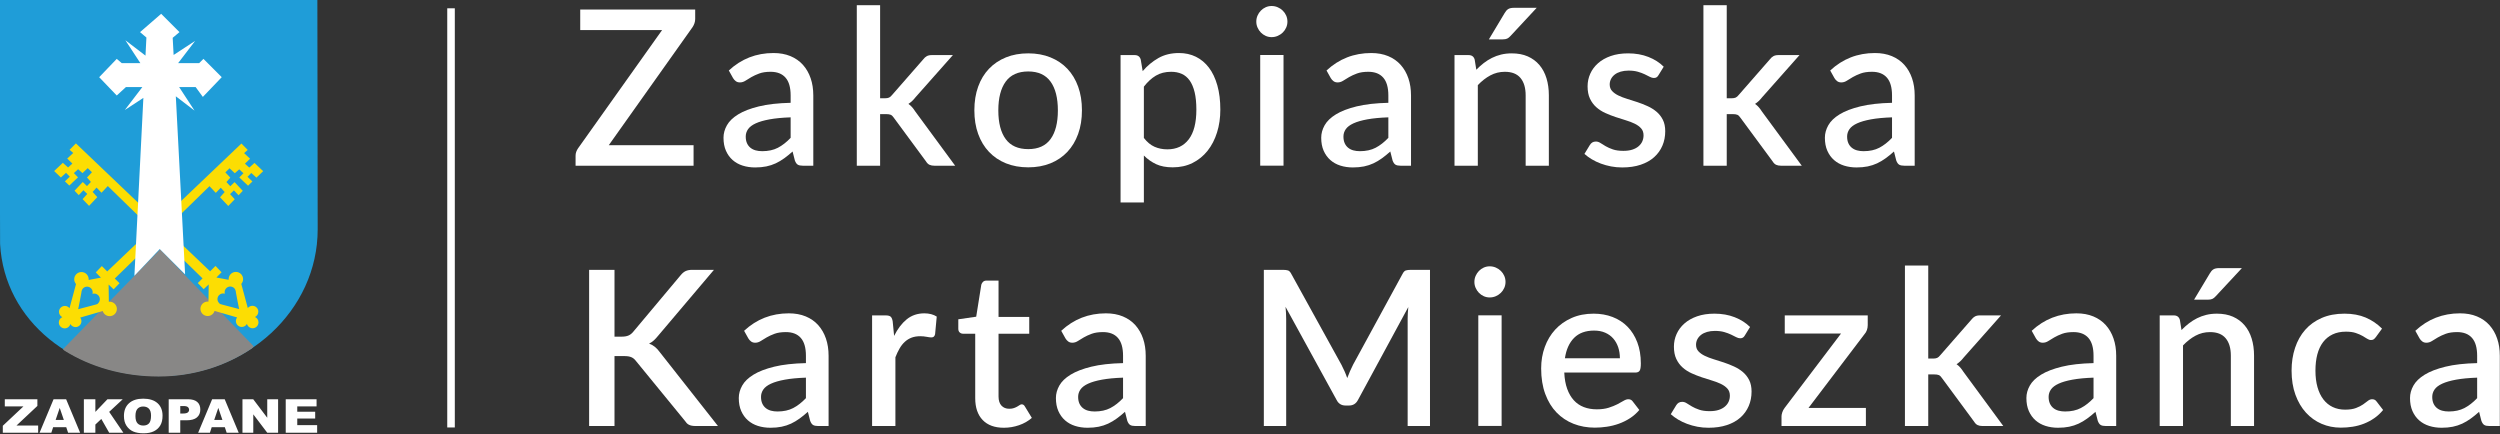 <?xml version="1.0" encoding="UTF-8" standalone="no"?>
<!DOCTYPE svg PUBLIC "-//W3C//DTD SVG 1.1//EN" "http://www.w3.org/Graphics/SVG/1.1/DTD/svg11.dtd">
<svg width="100%" height="100%" viewBox="0 0 1987 345" version="1.1" xmlns="http://www.w3.org/2000/svg" xmlns:xlink="http://www.w3.org/1999/xlink" xml:space="preserve" xmlns:serif="http://www.serif.com/" style="fill-rule:evenodd;clip-rule:evenodd;stroke-linejoin:round;stroke-miterlimit:2;">
    <rect x="0" y="0" width="1987" height="345" fill="#333333" stroke="none"/>
    <g transform="matrix(1,0,0,1,2543.18,344.439)">
        <g transform="matrix(1,0,0,1,5.225,-1362.53)">
            <g transform="matrix(0.987,0,0,0.987,174.349,380.128)">
                <g transform="matrix(-9.682,0,0,9.682,-1877.03,-323.421)">
                    <rect x="53.227" y="100.854" width="0.629" height="34.863" style="fill:white;"/>
                </g>
                <g transform="matrix(9.682,0,0,9.682,-2198.8,772.217)">
                    <path d="M0,-11.42C0,-11.3 -0.02,-11.182 -0.059,-11.068C-0.098,-10.954 -0.15,-10.846 -0.217,-10.744L-7.189,-0.92L-0.135,-0.92L-0.135,0.785L-9.949,0.785L-9.949,-0.045C-9.949,-0.16 -9.931,-0.266 -9.895,-0.366C-9.859,-0.465 -9.811,-0.559 -9.751,-0.65L-2.751,-10.5L-9.562,-10.5L-9.562,-12.205L0,-12.205L0,-11.42Z" style="fill:white;fill-rule:nonzero;"/>
                </g>
                <g transform="matrix(9.682,0,0,9.682,-2121.94,729.416)">
                    <path d="M0,1.182C-0.692,1.206 -1.275,1.262 -1.75,1.349C-2.225,1.436 -2.61,1.547 -2.905,1.683C-3.199,1.818 -3.411,1.979 -3.541,2.165C-3.67,2.352 -3.735,2.556 -3.735,2.779C-3.735,2.995 -3.7,3.18 -3.631,3.333C-3.562,3.487 -3.465,3.613 -3.342,3.712C-3.219,3.811 -3.075,3.884 -2.909,3.929C-2.744,3.974 -2.562,3.996 -2.363,3.996C-1.858,3.996 -1.424,3.902 -1.06,3.712C-0.696,3.523 -0.343,3.248 0,2.887L0,1.182ZM-5.142,-2.715C-4.101,-3.683 -2.863,-4.167 -1.425,-4.167C-0.896,-4.167 -0.426,-4.081 -0.014,-3.91C0.398,-3.739 0.744,-3.496 1.024,-3.184C1.303,-2.871 1.517,-2.5 1.664,-2.07C1.812,-1.64 1.885,-1.163 1.885,-0.64L1.885,5.205L1.019,5.205C0.833,5.205 0.691,5.177 0.595,5.119C0.499,5.062 0.418,4.947 0.352,4.772L0.162,4.023C-0.072,4.234 -0.304,4.422 -0.532,4.587C-0.761,4.753 -0.997,4.892 -1.24,5.007C-1.484,5.121 -1.745,5.206 -2.025,5.264C-2.305,5.321 -2.613,5.349 -2.95,5.349C-3.323,5.349 -3.67,5.298 -3.992,5.196C-4.313,5.094 -4.591,4.939 -4.826,4.731C-5.061,4.524 -5.245,4.267 -5.381,3.96C-5.516,3.653 -5.584,3.293 -5.584,2.878C-5.584,2.523 -5.489,2.177 -5.299,1.84C-5.11,1.504 -4.797,1.201 -4.361,0.934C-3.925,0.666 -3.351,0.445 -2.639,0.271C-1.926,0.096 -1.046,-0.003 0,-0.027L0,-0.64C0,-1.302 -0.141,-1.795 -0.424,-2.119C-0.707,-2.444 -1.122,-2.607 -1.669,-2.607C-2.042,-2.607 -2.354,-2.56 -2.607,-2.467C-2.86,-2.373 -3.079,-2.273 -3.265,-2.165C-3.452,-2.056 -3.617,-1.956 -3.762,-1.862C-3.906,-1.769 -4.059,-1.723 -4.221,-1.723C-4.354,-1.723 -4.467,-1.757 -4.56,-1.826C-4.653,-1.895 -4.73,-1.981 -4.79,-2.083L-5.142,-2.715Z" style="fill:white;fill-rule:nonzero;"/>
                </g>
                <g transform="matrix(9.682,0,0,9.682,-2049.89,779.812)">
                    <path d="M0,-13.35L0,-5.61L0.415,-5.61C0.547,-5.61 0.655,-5.629 0.74,-5.665C0.824,-5.701 0.911,-5.776 1.001,-5.89L3.581,-8.84C3.671,-8.96 3.771,-9.05 3.879,-9.11C3.987,-9.17 4.125,-9.201 4.294,-9.201L6.053,-9.201L2.95,-5.701C2.769,-5.466 2.571,-5.28 2.354,-5.141C2.475,-5.057 2.58,-4.962 2.67,-4.857C2.76,-4.752 2.847,-4.633 2.932,-4.501L6.242,0L4.51,0C4.354,0 4.22,-0.025 4.109,-0.076C3.997,-0.128 3.9,-0.222 3.816,-0.361L1.155,-3.969C1.064,-4.107 0.974,-4.196 0.884,-4.235C0.794,-4.274 0.659,-4.293 0.478,-4.293L0,-4.293L0,0L-1.939,0L-1.939,-13.35L0,-13.35Z" style="fill:white;fill-rule:nonzero;"/>
                </g>
                <g transform="matrix(9.682,0,0,9.682,-1930.59,703.998)">
                    <path d="M0,6.45C0.83,6.45 1.448,6.172 1.854,5.616C2.26,5.06 2.463,4.264 2.463,3.23C2.463,2.196 2.26,1.397 1.854,0.835C1.448,0.273 0.83,-0.009 0,-0.009C-0.842,-0.009 -1.467,0.273 -1.876,0.835C-2.285,1.397 -2.49,2.196 -2.49,3.23C-2.49,4.264 -2.285,5.06 -1.876,5.616C-1.467,6.172 -0.842,6.45 0,6.45M0,-1.515C0.68,-1.515 1.294,-1.404 1.845,-1.181C2.395,-0.959 2.864,-0.643 3.252,-0.234C3.64,0.175 3.939,0.671 4.149,1.254C4.36,1.838 4.465,2.493 4.465,3.221C4.465,3.948 4.36,4.604 4.149,5.187C3.939,5.771 3.64,6.268 3.252,6.68C2.864,7.092 2.395,7.409 1.845,7.632C1.294,7.854 0.68,7.965 0,7.965C-0.685,7.965 -1.303,7.854 -1.854,7.632C-2.404,7.409 -2.874,7.092 -3.265,6.68C-3.656,6.268 -3.957,5.771 -4.167,5.187C-4.378,4.604 -4.483,3.948 -4.483,3.221C-4.483,2.493 -4.378,1.838 -4.167,1.254C-3.957,0.671 -3.656,0.175 -3.265,-0.234C-2.874,-0.643 -2.404,-0.959 -1.854,-1.181C-1.303,-1.404 -0.685,-1.515 0,-1.515" style="fill:white;fill-rule:nonzero;"/>
                </g>
                <g transform="matrix(9.682,0,0,9.682,-1837.49,741.034)">
                    <path d="M0,1.696C0.271,2.045 0.567,2.29 0.889,2.431C1.21,2.572 1.566,2.643 1.957,2.643C2.715,2.643 3.306,2.367 3.73,1.813C4.154,1.26 4.366,0.436 4.366,-0.658C4.366,-1.224 4.318,-1.706 4.222,-2.106C4.125,-2.506 3.987,-2.832 3.807,-3.085C3.626,-3.337 3.407,-3.521 3.148,-3.635C2.889,-3.749 2.598,-3.807 2.273,-3.807C1.78,-3.807 1.355,-3.7 0.997,-3.486C0.639,-3.273 0.307,-2.968 0,-2.571L0,1.696ZM-0.099,-3.861C0.286,-4.312 0.723,-4.675 1.213,-4.952C1.703,-5.229 2.273,-5.367 2.923,-5.367C3.44,-5.367 3.909,-5.263 4.33,-5.056C4.751,-4.848 5.112,-4.546 5.412,-4.149C5.713,-3.752 5.946,-3.261 6.111,-2.674C6.277,-2.088 6.359,-1.416 6.359,-0.658C6.359,0.021 6.268,0.654 6.084,1.24C5.901,1.827 5.638,2.335 5.295,2.765C4.952,3.195 4.537,3.532 4.05,3.775C3.563,4.019 3.013,4.14 2.399,4.14C1.858,4.14 1.4,4.053 1.024,3.879C0.648,3.704 0.307,3.464 0,3.157L0,7.063L-1.939,7.063L-1.939,-5.196L-0.767,-5.196C-0.502,-5.196 -0.334,-5.072 -0.261,-4.826L-0.099,-3.861Z" style="fill:white;fill-rule:nonzero;"/>
                </g>
                <g transform="matrix(9.682,0,0,9.682,-2913.84,-536.095)">
                    <path d="M122.785,135.907L120.846,135.907L120.846,126.706L122.785,126.706L122.785,135.907ZM123.11,123.928C123.11,124.103 123.075,124.268 123.006,124.424C122.937,124.581 122.842,124.718 122.722,124.835C122.601,124.952 122.462,125.045 122.302,125.114C122.143,125.184 121.973,125.218 121.793,125.218C121.618,125.218 121.454,125.184 121.301,125.114C121.148,125.045 121.014,124.952 120.9,124.835C120.785,124.718 120.694,124.581 120.625,124.424C120.555,124.268 120.521,124.103 120.521,123.928C120.521,123.748 120.555,123.58 120.625,123.423C120.694,123.267 120.785,123.13 120.9,123.013C121.014,122.895 121.148,122.802 121.301,122.733C121.454,122.664 121.618,122.629 121.793,122.629C121.973,122.629 122.143,122.664 122.302,122.733C122.462,122.802 122.601,122.895 122.722,123.013C122.842,123.13 122.937,123.267 123.006,123.423C123.075,123.58 123.11,123.748 123.11,123.928" style="fill:white;fill-rule:nonzero;"/>
                </g>
                <g transform="matrix(9.682,0,0,9.682,-1640.62,729.416)">
                    <path d="M0,1.182C-0.692,1.206 -1.275,1.262 -1.75,1.349C-2.225,1.436 -2.61,1.547 -2.905,1.683C-3.199,1.818 -3.411,1.979 -3.541,2.165C-3.67,2.352 -3.735,2.556 -3.735,2.779C-3.735,2.995 -3.7,3.18 -3.631,3.333C-3.562,3.487 -3.465,3.613 -3.342,3.712C-3.219,3.811 -3.075,3.884 -2.909,3.929C-2.744,3.974 -2.562,3.996 -2.363,3.996C-1.858,3.996 -1.424,3.902 -1.06,3.712C-0.696,3.523 -0.343,3.248 0,2.887L0,1.182ZM-5.142,-2.715C-4.101,-3.683 -2.863,-4.167 -1.425,-4.167C-0.896,-4.167 -0.426,-4.081 -0.014,-3.91C0.398,-3.739 0.744,-3.496 1.024,-3.184C1.303,-2.871 1.517,-2.5 1.664,-2.07C1.812,-1.64 1.885,-1.163 1.885,-0.64L1.885,5.205L1.019,5.205C0.833,5.205 0.691,5.177 0.595,5.119C0.499,5.062 0.418,4.947 0.352,4.772L0.162,4.023C-0.072,4.234 -0.304,4.422 -0.532,4.587C-0.761,4.753 -0.997,4.892 -1.24,5.007C-1.484,5.121 -1.745,5.206 -2.025,5.264C-2.305,5.321 -2.613,5.349 -2.95,5.349C-3.323,5.349 -3.67,5.298 -3.992,5.196C-4.313,5.094 -4.591,4.939 -4.826,4.731C-5.061,4.524 -5.245,4.267 -5.381,3.96C-5.516,3.653 -5.584,3.293 -5.584,2.878C-5.584,2.523 -5.489,2.177 -5.299,1.84C-5.11,1.504 -4.797,1.201 -4.361,0.934C-3.925,0.666 -3.351,0.445 -2.639,0.271C-1.926,0.096 -1.046,-0.003 0,-0.027L0,-0.64C0,-1.302 -0.141,-1.795 -0.424,-2.119C-0.707,-2.444 -1.122,-2.607 -1.669,-2.607C-2.042,-2.607 -2.354,-2.56 -2.607,-2.467C-2.86,-2.373 -3.079,-2.273 -3.265,-2.165C-3.452,-2.056 -3.617,-1.956 -3.762,-1.862C-3.906,-1.769 -4.059,-1.723 -4.221,-1.723C-4.354,-1.723 -4.467,-1.757 -4.56,-1.826C-4.653,-1.895 -4.73,-1.981 -4.79,-2.083L-5.142,-2.715Z" style="fill:white;fill-rule:nonzero;"/>
                </g>
                <g transform="matrix(9.682,0,0,9.682,-1521.15,779.817)">
                    <path d="M0,-13.134L-2.174,-10.798C-2.27,-10.689 -2.365,-10.614 -2.458,-10.572C-2.551,-10.53 -2.673,-10.509 -2.823,-10.509L-3.978,-10.509L-2.67,-12.692C-2.586,-12.842 -2.488,-12.954 -2.377,-13.026C-2.266,-13.098 -2.102,-13.134 -1.885,-13.134L0,-13.134ZM-5.024,-7.983C-4.826,-8.188 -4.62,-8.373 -4.406,-8.538C-4.193,-8.703 -3.966,-8.846 -3.725,-8.967C-3.485,-9.087 -3.229,-9.18 -2.959,-9.246C-2.688,-9.312 -2.393,-9.345 -2.075,-9.345C-1.57,-9.345 -1.126,-9.261 -0.744,-9.093C-0.362,-8.924 -0.041,-8.687 0.221,-8.38C0.483,-8.074 0.68,-7.705 0.812,-7.275C0.944,-6.845 1.01,-6.372 1.01,-5.855L1.01,0L-0.92,0L-0.92,-5.855C-0.92,-6.474 -1.063,-6.955 -1.349,-7.298C-1.634,-7.641 -2.069,-7.812 -2.652,-7.812C-3.085,-7.812 -3.486,-7.713 -3.856,-7.514C-4.226,-7.316 -4.573,-7.045 -4.898,-6.703L-4.898,0L-6.837,0L-6.837,-9.201L-5.665,-9.201C-5.4,-9.201 -5.232,-9.078 -5.16,-8.831L-5.024,-7.983Z" style="fill:white;fill-rule:nonzero;"/>
                </g>
                <g transform="matrix(9.682,0,0,9.682,-1423.07,763.653)">
                    <path d="M0,-5.863C-0.048,-5.779 -0.102,-5.719 -0.162,-5.683C-0.223,-5.646 -0.298,-5.628 -0.388,-5.628C-0.49,-5.628 -0.601,-5.66 -0.722,-5.723C-0.842,-5.786 -0.983,-5.857 -1.145,-5.935C-1.308,-6.013 -1.499,-6.084 -1.718,-6.147C-1.938,-6.21 -2.195,-6.242 -2.49,-6.242C-2.73,-6.242 -2.948,-6.213 -3.144,-6.156C-3.339,-6.099 -3.504,-6.018 -3.64,-5.913C-3.775,-5.807 -3.879,-5.684 -3.951,-5.543C-4.023,-5.401 -4.059,-5.25 -4.059,-5.087C-4.059,-4.871 -3.993,-4.69 -3.861,-4.546C-3.729,-4.402 -3.554,-4.277 -3.338,-4.172C-3.121,-4.066 -2.874,-3.972 -2.598,-3.887C-2.321,-3.803 -2.039,-3.713 -1.75,-3.617C-1.461,-3.521 -1.179,-3.409 -0.902,-3.283C-0.625,-3.157 -0.379,-3.002 -0.162,-2.819C0.054,-2.635 0.229,-2.413 0.361,-2.151C0.493,-1.889 0.559,-1.572 0.559,-1.199C0.559,-0.766 0.481,-0.366 0.325,0C0.168,0.367 -0.06,0.686 -0.361,0.957C-0.662,1.227 -1.036,1.438 -1.484,1.588C-1.932,1.738 -2.444,1.813 -3.022,1.813C-3.341,1.813 -3.649,1.785 -3.946,1.728C-4.244,1.671 -4.527,1.592 -4.794,1.493C-5.062,1.394 -5.311,1.275 -5.543,1.137C-5.775,0.999 -5.981,0.848 -6.161,0.686L-5.71,-0.054C-5.656,-0.144 -5.588,-0.215 -5.507,-0.266C-5.426,-0.317 -5.325,-0.342 -5.205,-0.342C-5.078,-0.342 -4.954,-0.302 -4.83,-0.221C-4.707,-0.14 -4.563,-0.051 -4.397,0.045C-4.232,0.142 -4.032,0.23 -3.798,0.311C-3.563,0.393 -3.271,0.433 -2.923,0.433C-2.634,0.433 -2.384,0.399 -2.174,0.33C-1.963,0.26 -1.789,0.166 -1.651,0.045C-1.512,-0.075 -1.41,-0.212 -1.344,-0.365C-1.278,-0.518 -1.245,-0.682 -1.245,-0.857C-1.245,-1.091 -1.311,-1.284 -1.443,-1.434C-1.576,-1.584 -1.751,-1.714 -1.971,-1.822C-2.19,-1.93 -2.44,-2.026 -2.72,-2.11C-2.999,-2.195 -3.283,-2.285 -3.572,-2.381C-3.861,-2.477 -4.145,-2.589 -4.424,-2.715C-4.704,-2.841 -4.954,-3.002 -5.173,-3.197C-5.393,-3.393 -5.569,-3.63 -5.701,-3.91C-5.833,-4.19 -5.899,-4.531 -5.899,-4.934C-5.899,-5.301 -5.826,-5.649 -5.678,-5.98C-5.531,-6.311 -5.314,-6.603 -5.029,-6.855C-4.743,-7.108 -4.391,-7.308 -3.973,-7.455C-3.556,-7.602 -3.073,-7.676 -2.526,-7.676C-1.906,-7.676 -1.344,-7.577 -0.839,-7.378C-0.334,-7.18 0.09,-6.909 0.433,-6.566L0,-5.863Z" style="fill:white;fill-rule:nonzero;"/>
                </g>
                <g transform="matrix(9.682,0,0,9.682,-1368.13,779.812)">
                    <path d="M0,-13.35L0,-5.61L0.415,-5.61C0.547,-5.61 0.655,-5.629 0.74,-5.665C0.824,-5.701 0.911,-5.776 1.001,-5.89L3.581,-8.84C3.671,-8.96 3.771,-9.05 3.879,-9.11C3.987,-9.17 4.125,-9.201 4.294,-9.201L6.053,-9.201L2.95,-5.701C2.769,-5.466 2.571,-5.28 2.354,-5.141C2.475,-5.057 2.58,-4.962 2.67,-4.857C2.76,-4.752 2.847,-4.633 2.932,-4.501L6.242,0L4.51,0C4.354,0 4.22,-0.025 4.109,-0.076C3.997,-0.128 3.9,-0.222 3.816,-0.361L1.155,-3.969C1.064,-4.107 0.974,-4.196 0.884,-4.235C0.794,-4.274 0.659,-4.293 0.478,-4.293L0,-4.293L0,0L-1.939,0L-1.939,-13.35L0,-13.35Z" style="fill:white;fill-rule:nonzero;"/>
                </g>
                <g transform="matrix(9.682,0,0,9.682,-1235.03,729.416)">
                    <path d="M0,1.182C-0.692,1.206 -1.275,1.262 -1.75,1.349C-2.225,1.436 -2.61,1.547 -2.905,1.683C-3.199,1.818 -3.411,1.979 -3.541,2.165C-3.67,2.352 -3.735,2.556 -3.735,2.779C-3.735,2.995 -3.7,3.18 -3.631,3.333C-3.562,3.487 -3.465,3.613 -3.342,3.712C-3.219,3.811 -3.075,3.884 -2.909,3.929C-2.744,3.974 -2.562,3.996 -2.363,3.996C-1.858,3.996 -1.424,3.902 -1.06,3.712C-0.696,3.523 -0.343,3.248 0,2.887L0,1.182ZM-5.142,-2.715C-4.101,-3.683 -2.863,-4.167 -1.425,-4.167C-0.896,-4.167 -0.426,-4.081 -0.014,-3.91C0.398,-3.739 0.744,-3.496 1.024,-3.184C1.303,-2.871 1.517,-2.5 1.664,-2.07C1.812,-1.64 1.885,-1.163 1.885,-0.64L1.885,5.205L1.019,5.205C0.833,5.205 0.691,5.177 0.595,5.119C0.499,5.062 0.418,4.947 0.352,4.772L0.162,4.023C-0.072,4.234 -0.304,4.422 -0.532,4.587C-0.761,4.753 -0.997,4.892 -1.24,5.007C-1.484,5.121 -1.745,5.206 -2.025,5.264C-2.305,5.321 -2.613,5.349 -2.95,5.349C-3.323,5.349 -3.67,5.298 -3.992,5.196C-4.313,5.094 -4.591,4.939 -4.826,4.731C-5.061,4.524 -5.245,4.267 -5.381,3.96C-5.516,3.653 -5.584,3.293 -5.584,2.878C-5.584,2.523 -5.489,2.177 -5.299,1.84C-5.11,1.504 -4.797,1.201 -4.361,0.934C-3.925,0.666 -3.351,0.445 -2.639,0.271C-1.926,0.096 -1.046,-0.003 0,-0.027L0,-0.64C0,-1.302 -0.141,-1.795 -0.424,-2.119C-0.707,-2.444 -1.122,-2.607 -1.669,-2.607C-2.042,-2.607 -2.354,-2.56 -2.607,-2.467C-2.86,-2.373 -3.079,-2.273 -3.265,-2.165C-3.452,-2.056 -3.617,-1.956 -3.762,-1.862C-3.906,-1.769 -4.059,-1.723 -4.221,-1.723C-4.354,-1.723 -4.467,-1.757 -4.56,-1.826C-4.653,-1.895 -4.73,-1.981 -4.79,-2.083L-5.142,-2.715Z" style="fill:white;fill-rule:nonzero;"/>
                </g>
                <g transform="matrix(9.682,0,0,9.682,-2263.78,935.624)">
                    <path d="M0,-1.876L0.604,-1.876C0.833,-1.876 1.019,-1.908 1.164,-1.971C1.308,-2.034 1.437,-2.135 1.551,-2.273L5.484,-6.964C5.623,-7.138 5.765,-7.26 5.913,-7.329C6.06,-7.398 6.245,-7.433 6.468,-7.433L8.272,-7.433L3.626,-1.948C3.5,-1.792 3.378,-1.661 3.261,-1.556C3.144,-1.451 3.016,-1.365 2.877,-1.299C3.058,-1.232 3.22,-1.141 3.365,-1.024C3.509,-0.906 3.65,-0.752 3.789,-0.559L8.605,5.557L6.765,5.557C6.633,5.557 6.52,5.548 6.427,5.53C6.334,5.512 6.253,5.485 6.183,5.448C6.114,5.412 6.054,5.367 6.003,5.313C5.952,5.259 5.905,5.199 5.863,5.133L1.804,0.172C1.744,0.093 1.684,0.027 1.624,-0.027C1.564,-0.081 1.493,-0.126 1.412,-0.162C1.33,-0.198 1.239,-0.224 1.137,-0.239C1.034,-0.254 0.914,-0.261 0.776,-0.261L0,-0.261L0,5.557L-2.111,5.557L-2.111,-7.433L0,-7.433L0,-1.876Z" style="fill:white;fill-rule:nonzero;"/>
                </g>
                <g transform="matrix(9.682,0,0,9.682,-2109.63,939.029)">
                    <path d="M0,1.182C-0.692,1.206 -1.275,1.262 -1.75,1.349C-2.225,1.436 -2.61,1.547 -2.905,1.683C-3.199,1.818 -3.411,1.979 -3.541,2.165C-3.67,2.352 -3.735,2.556 -3.735,2.779C-3.735,2.995 -3.7,3.18 -3.631,3.333C-3.562,3.487 -3.465,3.613 -3.342,3.712C-3.219,3.811 -3.075,3.884 -2.909,3.929C-2.744,3.974 -2.562,3.996 -2.363,3.996C-1.858,3.996 -1.424,3.902 -1.06,3.712C-0.696,3.523 -0.343,3.248 0,2.887L0,1.182ZM-5.142,-2.715C-4.101,-3.683 -2.863,-4.167 -1.425,-4.167C-0.896,-4.167 -0.426,-4.081 -0.014,-3.91C0.398,-3.739 0.744,-3.496 1.024,-3.184C1.303,-2.871 1.517,-2.5 1.664,-2.07C1.812,-1.64 1.885,-1.163 1.885,-0.64L1.885,5.205L1.019,5.205C0.833,5.205 0.691,5.177 0.595,5.119C0.499,5.062 0.418,4.947 0.352,4.772L0.162,4.023C-0.072,4.234 -0.304,4.422 -0.532,4.587C-0.761,4.753 -0.997,4.892 -1.24,5.007C-1.484,5.121 -1.745,5.206 -2.025,5.264C-2.305,5.321 -2.613,5.349 -2.95,5.349C-3.323,5.349 -3.67,5.298 -3.992,5.196C-4.313,5.094 -4.591,4.939 -4.826,4.731C-5.061,4.524 -5.245,4.267 -5.381,3.96C-5.516,3.653 -5.584,3.293 -5.584,2.878C-5.584,2.523 -5.489,2.177 -5.299,1.84C-5.11,1.504 -4.797,1.201 -4.361,0.934C-3.925,0.666 -3.351,0.445 -2.639,0.271C-1.926,0.096 -1.046,-0.003 0,-0.027L0,-0.64C0,-1.302 -0.141,-1.795 -0.424,-2.119C-0.707,-2.444 -1.122,-2.607 -1.669,-2.607C-2.042,-2.607 -2.354,-2.56 -2.607,-2.467C-2.86,-2.373 -3.079,-2.273 -3.265,-2.165C-3.452,-2.056 -3.617,-1.956 -3.762,-1.862C-3.906,-1.769 -4.059,-1.723 -4.221,-1.723C-4.354,-1.723 -4.467,-1.757 -4.56,-1.826C-4.653,-1.895 -4.73,-1.981 -4.79,-2.083L-5.142,-2.715Z" style="fill:white;fill-rule:nonzero;"/>
                </g>
                <g transform="matrix(9.682,0,0,9.682,-2038.62,971.263)">
                    <path d="M0,-5.62C0.289,-6.203 0.637,-6.662 1.046,-6.996C1.455,-7.329 1.945,-7.496 2.517,-7.496C2.715,-7.496 2.901,-7.474 3.076,-7.429C3.25,-7.384 3.407,-7.316 3.545,-7.226L3.41,-5.764C3.386,-5.662 3.348,-5.591 3.297,-5.552C3.246,-5.513 3.178,-5.494 3.094,-5.494C3.004,-5.494 2.874,-5.51 2.706,-5.543C2.538,-5.576 2.36,-5.593 2.174,-5.593C1.903,-5.593 1.664,-5.554 1.457,-5.476C1.249,-5.397 1.063,-5.283 0.898,-5.133C0.732,-4.983 0.586,-4.799 0.46,-4.583C0.334,-4.366 0.217,-4.12 0.108,-3.843L0.108,1.876L-1.831,1.876L-1.831,-7.325L-0.704,-7.325C-0.499,-7.325 -0.358,-7.287 -0.28,-7.212C-0.202,-7.137 -0.147,-7.006 -0.117,-6.82L0,-5.62Z" style="fill:white;fill-rule:nonzero;"/>
                </g>
                <g transform="matrix(9.682,0,0,9.682,-1950.24,872.302)">
                    <path d="M0,12.241C-0.764,12.241 -1.352,12.026 -1.764,11.596C-2.176,11.166 -2.382,10.56 -2.382,9.778L-2.382,4.42L-3.392,4.42C-3.5,4.42 -3.593,4.386 -3.671,4.316C-3.75,4.247 -3.789,4.144 -3.789,4.005L-3.789,3.221L-2.3,3.004L-1.876,0.343C-1.846,0.241 -1.795,0.158 -1.723,0.095C-1.651,0.032 -1.555,0 -1.434,0L-0.442,0L-0.442,3.022L2.111,3.022L2.111,4.42L-0.442,4.42L-0.442,9.643C-0.442,9.974 -0.361,10.226 -0.199,10.401C-0.036,10.575 0.18,10.662 0.451,10.662C0.601,10.662 0.731,10.643 0.839,10.604C0.947,10.565 1.04,10.523 1.118,10.477C1.196,10.432 1.264,10.39 1.321,10.351C1.379,10.312 1.434,10.293 1.488,10.293C1.597,10.293 1.684,10.353 1.75,10.473L2.327,11.42C2.026,11.685 1.672,11.888 1.263,12.029C0.854,12.17 0.433,12.241 0,12.241" style="fill:white;fill-rule:nonzero;"/>
                </g>
                <g transform="matrix(9.682,0,0,9.682,-1854.26,939.029)">
                    <path d="M0,1.182C-0.692,1.206 -1.275,1.262 -1.75,1.349C-2.225,1.436 -2.61,1.547 -2.905,1.683C-3.199,1.818 -3.411,1.979 -3.541,2.165C-3.67,2.352 -3.735,2.556 -3.735,2.779C-3.735,2.995 -3.7,3.18 -3.631,3.333C-3.562,3.487 -3.465,3.613 -3.342,3.712C-3.219,3.811 -3.075,3.884 -2.909,3.929C-2.744,3.974 -2.562,3.996 -2.363,3.996C-1.858,3.996 -1.424,3.902 -1.06,3.712C-0.696,3.523 -0.343,3.248 0,2.887L0,1.182ZM-5.142,-2.715C-4.101,-3.683 -2.863,-4.167 -1.425,-4.167C-0.896,-4.167 -0.426,-4.081 -0.014,-3.91C0.398,-3.739 0.744,-3.496 1.024,-3.184C1.303,-2.871 1.517,-2.5 1.664,-2.07C1.812,-1.64 1.885,-1.163 1.885,-0.64L1.885,5.205L1.019,5.205C0.833,5.205 0.691,5.177 0.595,5.119C0.499,5.062 0.418,4.947 0.352,4.772L0.162,4.023C-0.072,4.234 -0.304,4.422 -0.532,4.587C-0.761,4.753 -0.997,4.892 -1.24,5.007C-1.484,5.121 -1.745,5.206 -2.025,5.264C-2.305,5.321 -2.613,5.349 -2.95,5.349C-3.323,5.349 -3.67,5.298 -3.992,5.196C-4.313,5.094 -4.591,4.939 -4.826,4.731C-5.061,4.524 -5.245,4.267 -5.381,3.96C-5.516,3.653 -5.584,3.293 -5.584,2.878C-5.584,2.523 -5.489,2.177 -5.299,1.84C-5.11,1.504 -4.797,1.201 -4.361,0.934C-3.925,0.666 -3.351,0.445 -2.639,0.271C-1.926,0.096 -1.046,-0.003 0,-0.027L0,-0.64C0,-1.302 -0.141,-1.795 -0.424,-2.119C-0.707,-2.444 -1.122,-2.607 -1.669,-2.607C-2.042,-2.607 -2.354,-2.56 -2.607,-2.467C-2.86,-2.373 -3.079,-2.273 -3.265,-2.165C-3.452,-2.056 -3.617,-1.956 -3.762,-1.862C-3.906,-1.769 -4.059,-1.723 -4.221,-1.723C-4.354,-1.723 -4.467,-1.757 -4.56,-1.826C-4.653,-1.895 -4.73,-1.981 -4.79,-2.083L-5.142,-2.715Z" style="fill:white;fill-rule:nonzero;"/>
                </g>
                <g transform="matrix(9.682,0,0,9.682,-1607.09,989.423)">
                    <path d="M0,-12.989L0,0L-1.858,0L-1.858,-8.903C-1.858,-9.047 -1.854,-9.205 -1.845,-9.376C-1.836,-9.548 -1.822,-9.721 -1.804,-9.895L-5.981,-2.183C-6.143,-1.864 -6.393,-1.705 -6.729,-1.705L-7.027,-1.705C-7.37,-1.705 -7.619,-1.864 -7.776,-2.183L-12.015,-9.913C-11.997,-9.739 -11.984,-9.564 -11.975,-9.39C-11.965,-9.215 -11.961,-9.053 -11.961,-8.903L-11.961,0L-13.819,0L-13.819,-12.989L-12.241,-12.989C-12.054,-12.989 -11.91,-12.972 -11.808,-12.939C-11.706,-12.906 -11.612,-12.806 -11.528,-12.637L-7.361,-5.087C-7.27,-4.913 -7.185,-4.734 -7.104,-4.55C-7.022,-4.367 -6.949,-4.179 -6.883,-3.987C-6.81,-4.179 -6.734,-4.37 -6.653,-4.559C-6.571,-4.749 -6.486,-4.931 -6.395,-5.105L-2.291,-12.637C-2.207,-12.806 -2.114,-12.906 -2.012,-12.939C-1.909,-12.972 -1.765,-12.989 -1.579,-12.989L0,-12.989Z" style="fill:white;fill-rule:nonzero;"/>
                </g>
                <g transform="matrix(9.682,0,0,9.682,-2913.84,-116.867)">
                    <path d="M140.924,114.258L138.985,114.258L138.985,105.057L140.924,105.057L140.924,114.258ZM141.249,102.279C141.249,102.454 141.214,102.619 141.145,102.775C141.076,102.932 140.981,103.068 140.861,103.186C140.741,103.303 140.601,103.396 140.442,103.465C140.282,103.534 140.112,103.569 139.932,103.569C139.757,103.569 139.594,103.534 139.44,103.465C139.287,103.396 139.153,103.303 139.039,103.186C138.925,103.068 138.833,102.932 138.764,102.775C138.695,102.619 138.66,102.454 138.66,102.279C138.66,102.099 138.695,101.93 138.764,101.774C138.833,101.618 138.925,101.481 139.039,101.364C139.153,101.246 139.287,101.153 139.44,101.084C139.594,101.015 139.757,100.98 139.932,100.98C140.112,100.98 140.282,101.015 140.442,101.084C140.601,101.153 140.741,101.246 140.861,101.364C140.981,101.481 141.076,101.618 141.145,101.774C141.214,101.93 141.249,102.099 141.249,102.279" style="fill:white;fill-rule:nonzero;"/>
                </g>
                <g transform="matrix(9.682,0,0,9.682,-1454.16,954.844)">
                    <path d="M0,-2.066C0,-2.391 -0.047,-2.693 -0.14,-2.973C-0.233,-3.252 -0.37,-3.496 -0.55,-3.703C-0.731,-3.911 -0.955,-4.073 -1.222,-4.19C-1.49,-4.308 -1.798,-4.366 -2.147,-4.366C-2.85,-4.366 -3.404,-4.165 -3.807,-3.762C-4.209,-3.359 -4.465,-2.794 -4.573,-2.066L0,-2.066ZM-4.627,-0.875C-4.603,-0.352 -4.522,0.1 -4.384,0.482C-4.246,0.864 -4.061,1.181 -3.829,1.434C-3.598,1.686 -3.321,1.874 -2.999,1.998C-2.678,2.121 -2.318,2.183 -1.921,2.183C-1.542,2.183 -1.215,2.139 -0.938,2.052C-0.662,1.965 -0.421,1.868 -0.216,1.763C-0.012,1.658 0.162,1.562 0.307,1.474C0.451,1.387 0.583,1.344 0.704,1.344C0.86,1.344 0.98,1.404 1.064,1.524L1.615,2.237C1.386,2.507 1.128,2.736 0.839,2.922C0.55,3.109 0.244,3.26 -0.081,3.378C-0.406,3.495 -0.74,3.579 -1.082,3.63C-1.425,3.681 -1.759,3.707 -2.084,3.707C-2.721,3.707 -3.312,3.6 -3.856,3.387C-4.4,3.173 -4.872,2.859 -5.272,2.444C-5.672,2.029 -5.985,1.515 -6.21,0.902C-6.436,0.288 -6.549,-0.418 -6.549,-1.218C-6.549,-1.856 -6.448,-2.451 -6.246,-3.004C-6.045,-3.557 -5.756,-4.038 -5.381,-4.447C-5.005,-4.856 -4.548,-5.179 -4.009,-5.417C-3.471,-5.655 -2.862,-5.773 -2.183,-5.773C-1.618,-5.773 -1.094,-5.682 -0.613,-5.498C-0.132,-5.315 0.283,-5.046 0.631,-4.691C0.98,-4.336 1.252,-3.902 1.448,-3.387C1.643,-2.873 1.741,-2.288 1.741,-1.633C1.741,-1.332 1.708,-1.131 1.642,-1.029C1.576,-0.926 1.455,-0.875 1.281,-0.875L-4.627,-0.875Z" style="fill:white;fill-rule:nonzero;"/>
                </g>
                <g transform="matrix(9.682,0,0,9.682,-1353.55,973.265)">
                    <path d="M0,-5.863C-0.048,-5.779 -0.102,-5.719 -0.162,-5.683C-0.223,-5.646 -0.298,-5.628 -0.388,-5.628C-0.49,-5.628 -0.601,-5.66 -0.722,-5.723C-0.842,-5.786 -0.983,-5.857 -1.145,-5.935C-1.308,-6.013 -1.499,-6.084 -1.718,-6.147C-1.938,-6.21 -2.195,-6.242 -2.49,-6.242C-2.73,-6.242 -2.948,-6.213 -3.144,-6.156C-3.339,-6.099 -3.504,-6.018 -3.64,-5.913C-3.775,-5.807 -3.879,-5.684 -3.951,-5.543C-4.023,-5.401 -4.059,-5.25 -4.059,-5.087C-4.059,-4.871 -3.993,-4.69 -3.861,-4.546C-3.729,-4.402 -3.554,-4.277 -3.338,-4.172C-3.121,-4.066 -2.875,-3.972 -2.598,-3.887C-2.321,-3.803 -2.039,-3.713 -1.75,-3.617C-1.461,-3.521 -1.179,-3.409 -0.902,-3.283C-0.625,-3.157 -0.379,-3.002 -0.162,-2.819C0.054,-2.635 0.229,-2.413 0.361,-2.151C0.493,-1.889 0.559,-1.572 0.559,-1.199C0.559,-0.766 0.481,-0.366 0.325,0C0.168,0.367 -0.06,0.686 -0.361,0.957C-0.662,1.227 -1.036,1.438 -1.484,1.588C-1.932,1.738 -2.444,1.813 -3.022,1.813C-3.341,1.813 -3.649,1.785 -3.946,1.728C-4.244,1.671 -4.527,1.592 -4.794,1.493C-5.062,1.394 -5.312,1.275 -5.543,1.137C-5.775,0.999 -5.981,0.848 -6.161,0.686L-5.71,-0.054C-5.656,-0.144 -5.588,-0.215 -5.507,-0.266C-5.426,-0.317 -5.325,-0.342 -5.205,-0.342C-5.078,-0.342 -4.954,-0.302 -4.83,-0.221C-4.707,-0.14 -4.563,-0.051 -4.397,0.045C-4.232,0.142 -4.032,0.23 -3.798,0.311C-3.563,0.393 -3.271,0.433 -2.923,0.433C-2.634,0.433 -2.384,0.399 -2.174,0.33C-1.963,0.26 -1.789,0.166 -1.651,0.045C-1.512,-0.075 -1.41,-0.212 -1.344,-0.365C-1.278,-0.518 -1.245,-0.682 -1.245,-0.857C-1.245,-1.091 -1.311,-1.284 -1.443,-1.434C-1.576,-1.584 -1.751,-1.714 -1.971,-1.822C-2.191,-1.93 -2.44,-2.026 -2.72,-2.11C-2.999,-2.195 -3.283,-2.285 -3.572,-2.381C-3.861,-2.477 -4.145,-2.589 -4.424,-2.715C-4.704,-2.841 -4.954,-3.002 -5.173,-3.197C-5.393,-3.393 -5.569,-3.63 -5.701,-3.91C-5.833,-4.19 -5.899,-4.531 -5.899,-4.934C-5.899,-5.301 -5.826,-5.649 -5.678,-5.98C-5.531,-6.311 -5.314,-6.603 -5.029,-6.855C-4.743,-7.108 -4.392,-7.308 -3.973,-7.455C-3.556,-7.602 -3.073,-7.676 -2.526,-7.676C-1.906,-7.676 -1.344,-7.577 -0.839,-7.378C-0.334,-7.18 0.09,-6.909 0.433,-6.566L0,-5.863Z" style="fill:white;fill-rule:nonzero;"/>
                </g>
                <g transform="matrix(9.682,0,0,9.682,-1254.59,981.565)">
                    <path d="M0,-7.577C0,-7.439 -0.023,-7.303 -0.068,-7.171C-0.113,-7.039 -0.177,-6.928 -0.262,-6.837L-4.925,-0.695L-0.153,-0.695L-0.153,0.812L-7.171,0.812L-7.171,-0C-7.171,-0.09 -7.15,-0.198 -7.108,-0.325C-7.066,-0.451 -7.003,-0.571 -6.919,-0.685L-2.219,-6.882L-6.901,-6.882L-6.901,-8.389L0,-8.389L0,-7.577Z" style="fill:white;fill-rule:nonzero;"/>
                </g>
                <g transform="matrix(9.682,0,0,9.682,-1205.86,989.424)">
                    <path d="M0,-13.35L0,-5.61L0.415,-5.61C0.547,-5.61 0.655,-5.629 0.74,-5.665C0.824,-5.701 0.911,-5.776 1.001,-5.89L3.581,-8.84C3.671,-8.96 3.771,-9.05 3.879,-9.11C3.987,-9.17 4.125,-9.201 4.294,-9.201L6.053,-9.201L2.95,-5.701C2.769,-5.466 2.571,-5.28 2.354,-5.141C2.475,-5.057 2.58,-4.962 2.67,-4.857C2.76,-4.752 2.847,-4.633 2.932,-4.501L6.242,0L4.51,0C4.354,0 4.22,-0.025 4.109,-0.076C3.997,-0.128 3.9,-0.222 3.816,-0.361L1.155,-3.969C1.064,-4.107 0.974,-4.196 0.884,-4.235C0.794,-4.274 0.659,-4.293 0.478,-4.293L0,-4.293L0,0L-1.939,0L-1.939,-13.35L0,-13.35Z" style="fill:white;fill-rule:nonzero;"/>
                </g>
                <g transform="matrix(9.682,0,0,9.682,-1072.76,939.029)">
                    <path d="M0,1.182C-0.692,1.206 -1.275,1.262 -1.75,1.349C-2.225,1.436 -2.61,1.547 -2.905,1.683C-3.199,1.818 -3.411,1.979 -3.541,2.165C-3.67,2.352 -3.735,2.556 -3.735,2.779C-3.735,2.995 -3.7,3.18 -3.631,3.333C-3.562,3.487 -3.465,3.613 -3.342,3.712C-3.219,3.811 -3.075,3.884 -2.909,3.929C-2.744,3.974 -2.562,3.996 -2.363,3.996C-1.858,3.996 -1.424,3.902 -1.06,3.712C-0.696,3.523 -0.343,3.248 0,2.887L0,1.182ZM-5.142,-2.715C-4.101,-3.683 -2.863,-4.167 -1.425,-4.167C-0.896,-4.167 -0.426,-4.081 -0.014,-3.91C0.398,-3.739 0.744,-3.496 1.024,-3.184C1.303,-2.871 1.517,-2.5 1.664,-2.07C1.812,-1.64 1.885,-1.163 1.885,-0.64L1.885,5.205L1.019,5.205C0.833,5.205 0.691,5.177 0.595,5.119C0.499,5.062 0.418,4.947 0.352,4.772L0.162,4.023C-0.072,4.234 -0.304,4.422 -0.532,4.587C-0.761,4.753 -0.997,4.892 -1.24,5.007C-1.484,5.121 -1.745,5.206 -2.025,5.264C-2.305,5.321 -2.613,5.349 -2.95,5.349C-3.323,5.349 -3.67,5.298 -3.992,5.196C-4.313,5.094 -4.591,4.939 -4.826,4.731C-5.061,4.524 -5.245,4.267 -5.381,3.96C-5.516,3.653 -5.584,3.293 -5.584,2.878C-5.584,2.523 -5.489,2.177 -5.299,1.84C-5.11,1.504 -4.797,1.201 -4.361,0.934C-3.925,0.666 -3.351,0.445 -2.639,0.271C-1.926,0.096 -1.046,-0.003 0,-0.027L0,-0.64C0,-1.302 -0.141,-1.795 -0.424,-2.119C-0.707,-2.444 -1.122,-2.607 -1.669,-2.607C-2.042,-2.607 -2.354,-2.56 -2.607,-2.467C-2.86,-2.373 -3.079,-2.273 -3.265,-2.165C-3.452,-2.056 -3.617,-1.956 -3.762,-1.862C-3.906,-1.769 -4.059,-1.723 -4.221,-1.723C-4.354,-1.723 -4.467,-1.757 -4.56,-1.826C-4.653,-1.895 -4.73,-1.981 -4.79,-2.083L-5.142,-2.715Z" style="fill:white;fill-rule:nonzero;"/>
                </g>
                <g transform="matrix(9.682,0,0,9.682,-953.281,989.43)">
                    <path d="M0,-13.134L-2.174,-10.798C-2.27,-10.689 -2.365,-10.614 -2.458,-10.572C-2.551,-10.53 -2.673,-10.509 -2.823,-10.509L-3.978,-10.509L-2.67,-12.692C-2.586,-12.842 -2.488,-12.954 -2.377,-13.026C-2.266,-13.098 -2.102,-13.134 -1.885,-13.134L0,-13.134ZM-5.024,-7.983C-4.826,-8.188 -4.62,-8.373 -4.406,-8.538C-4.193,-8.703 -3.966,-8.846 -3.725,-8.967C-3.485,-9.087 -3.229,-9.18 -2.959,-9.246C-2.688,-9.312 -2.393,-9.345 -2.075,-9.345C-1.57,-9.345 -1.126,-9.261 -0.744,-9.093C-0.362,-8.924 -0.041,-8.687 0.221,-8.38C0.483,-8.074 0.68,-7.705 0.812,-7.275C0.944,-6.845 1.01,-6.372 1.01,-5.855L1.01,0L-0.92,0L-0.92,-5.855C-0.92,-6.474 -1.063,-6.955 -1.349,-7.298C-1.634,-7.641 -2.069,-7.812 -2.652,-7.812C-3.085,-7.812 -3.486,-7.713 -3.856,-7.514C-4.226,-7.316 -4.573,-7.045 -4.898,-6.703L-4.898,0L-6.837,0L-6.837,-9.201L-5.665,-9.201C-5.4,-9.201 -5.232,-9.078 -5.16,-8.831L-5.024,-7.983Z" style="fill:white;fill-rule:nonzero;"/>
                </g>
                <g transform="matrix(9.682,0,0,9.682,-845.419,971.875)">
                    <path d="M0,-5.584C-0.06,-5.506 -0.117,-5.446 -0.171,-5.404C-0.226,-5.361 -0.304,-5.34 -0.406,-5.34C-0.508,-5.34 -0.615,-5.377 -0.726,-5.449C-0.838,-5.521 -0.97,-5.601 -1.123,-5.688C-1.277,-5.775 -1.461,-5.855 -1.678,-5.927C-1.894,-5.999 -2.165,-6.035 -2.49,-6.035C-2.911,-6.035 -3.279,-5.96 -3.595,-5.809C-3.91,-5.659 -4.175,-5.444 -4.388,-5.165C-4.602,-4.885 -4.761,-4.545 -4.867,-4.145C-4.972,-3.745 -5.024,-3.296 -5.024,-2.797C-5.024,-2.279 -4.967,-1.819 -4.853,-1.417C-4.739,-1.014 -4.575,-0.674 -4.361,-0.397C-4.148,-0.121 -3.889,0.09 -3.586,0.234C-3.282,0.378 -2.941,0.451 -2.562,0.451C-2.189,0.451 -1.885,0.405 -1.651,0.315C-1.416,0.225 -1.221,0.126 -1.064,0.018C-0.908,-0.091 -0.774,-0.19 -0.663,-0.28C-0.552,-0.37 -0.433,-0.415 -0.307,-0.415C-0.151,-0.415 -0.03,-0.355 0.054,-0.235L0.604,0.478C0.382,0.748 0.135,0.977 -0.135,1.163C-0.406,1.35 -0.692,1.501 -0.992,1.619C-1.293,1.736 -1.606,1.82 -1.93,1.871C-2.255,1.922 -2.583,1.948 -2.914,1.948C-3.485,1.948 -4.019,1.841 -4.515,1.628C-5.011,1.414 -5.444,1.105 -5.814,0.699C-6.184,0.293 -6.475,-0.203 -6.689,-0.79C-6.902,-1.376 -7.009,-2.045 -7.009,-2.797C-7.009,-3.476 -6.913,-4.106 -6.72,-4.686C-6.528,-5.267 -6.247,-5.767 -5.877,-6.188C-5.507,-6.609 -5.048,-6.938 -4.501,-7.176C-3.954,-7.414 -3.323,-7.532 -2.607,-7.532C-1.94,-7.532 -1.352,-7.424 -0.844,-7.208C-0.335,-6.991 0.117,-6.685 0.514,-6.288L0,-5.584Z" style="fill:white;fill-rule:nonzero;"/>
                </g>
                <g transform="matrix(9.682,0,0,9.682,-763.845,939.029)">
                    <path d="M0,1.182C-0.692,1.206 -1.275,1.262 -1.75,1.349C-2.225,1.436 -2.61,1.547 -2.905,1.683C-3.199,1.818 -3.411,1.979 -3.541,2.165C-3.67,2.352 -3.735,2.556 -3.735,2.779C-3.735,2.995 -3.7,3.18 -3.631,3.333C-3.562,3.487 -3.465,3.613 -3.342,3.712C-3.219,3.811 -3.075,3.884 -2.909,3.929C-2.744,3.974 -2.562,3.996 -2.363,3.996C-1.858,3.996 -1.424,3.902 -1.06,3.712C-0.696,3.523 -0.343,3.248 0,2.887L0,1.182ZM-5.142,-2.715C-4.101,-3.683 -2.863,-4.167 -1.425,-4.167C-0.896,-4.167 -0.426,-4.081 -0.014,-3.91C0.398,-3.739 0.744,-3.496 1.024,-3.184C1.303,-2.871 1.517,-2.5 1.664,-2.07C1.812,-1.64 1.885,-1.163 1.885,-0.64L1.885,5.205L1.019,5.205C0.833,5.205 0.691,5.177 0.595,5.119C0.499,5.062 0.418,4.947 0.352,4.772L0.162,4.023C-0.072,4.234 -0.304,4.422 -0.532,4.587C-0.761,4.753 -0.997,4.892 -1.24,5.007C-1.484,5.121 -1.745,5.206 -2.025,5.264C-2.305,5.321 -2.613,5.349 -2.95,5.349C-3.323,5.349 -3.67,5.298 -3.992,5.196C-4.313,5.094 -4.591,4.939 -4.826,4.731C-5.061,4.524 -5.245,4.267 -5.381,3.96C-5.516,3.653 -5.584,3.293 -5.584,2.878C-5.584,2.523 -5.489,2.177 -5.299,1.84C-5.11,1.504 -4.797,1.201 -4.361,0.934C-3.925,0.666 -3.351,0.445 -2.639,0.271C-1.926,0.096 -1.046,-0.003 0,-0.027L0,-0.64C0,-1.302 -0.141,-1.795 -0.424,-2.119C-0.707,-2.444 -1.122,-2.607 -1.669,-2.607C-2.042,-2.607 -2.354,-2.56 -2.607,-2.467C-2.86,-2.373 -3.079,-2.273 -3.265,-2.165C-3.452,-2.056 -3.617,-1.956 -3.762,-1.862C-3.906,-1.769 -4.059,-1.723 -4.222,-1.723C-4.354,-1.723 -4.467,-1.757 -4.56,-1.826C-4.653,-1.895 -4.73,-1.981 -4.79,-2.083L-5.142,-2.715Z" style="fill:white;fill-rule:nonzero;"/>
                </g>
            </g>
            <g transform="matrix(0.539,0,0,0.539,-1721.1,1469.23)">
                <g id="path6847" transform="matrix(0.63,0,0,0.63,-1537.65,-839.327)">
                    <path d="M3.004,2.965L4.581,574.81C14.635,756.215 177.808,883.945 376.401,883.945C581.468,883.945 747.952,730.143 747.952,540.45L747.213,2.965L3.004,2.965Z" style="fill:rgb(31,157,216);fill-rule:nonzero;"/>
                </g>
                <g id="path94248" transform="matrix(0.63,0,0,0.63,-1537.65,-839.327)">
                    <path d="M379.201,587.587L151.724,821.032L154.724,824.094C216.576,862.907 292.998,884.974 375.538,884.974C457.161,884.974 532.652,860.592 593.984,819.295L598.341,814.464L379.201,587.587Z" style="fill:rgb(136,135,134);fill-rule:nonzero;"/>
                </g>
                <g id="path93354" transform="matrix(0.63,0,0,0.63,-1537.65,-839.327)">
                    <path d="M182.031,339.344L167.281,354.281L175.75,361.781L161.719,374.875L173.781,386.531L163.688,395.688L151.438,384.781L131.125,404.031L146.906,419.188L158.938,408.25L167.719,417.219L156.281,428.156L166.563,438.031L186.969,418.781L177.281,408.875L187.188,399.719L197.469,408.875L209.75,397.25L219.625,406.906L208,419.188L217.156,429.469L208,439.281L198.094,429.688L178.844,450.094L188.719,460.406L199.656,448.969L208.594,457.719L197.688,469.781L212.844,485.531L232.094,465.125L221.188,452.875L230.344,442.781L242,454.844L256.719,439.156L478.438,655.313L467.313,666.25L481.125,680.563L492.875,669.438L492.344,708.594L492.375,709.688C491.746,709.616 491.086,709.563 490.438,709.563C481.098,709.563 473.531,717.16 473.531,726.5C473.531,735.84 481.098,743.406 490.438,743.406C498.054,743.406 504.505,738.363 506.625,731.438L559.313,746.719L559.406,746.781C557.586,749.111 556.5,752.037 556.5,755.219C556.5,762.814 562.686,769 570.281,769C575.491,769 580.039,766.086 582.375,761.813C583.959,767.663 589.307,772 595.656,772C603.251,772 609.406,765.814 609.406,758.219C609.406,752.611 606.065,747.799 601.25,745.656C605.865,743.435 609.031,738.681 609.031,733.219C609.031,725.624 602.876,719.469 595.281,719.469C595.074,719.469 594.862,719.46 594.656,719.469C590.488,719.654 586.81,721.689 584.406,724.781L569.156,668.219C571.781,665.238 573.375,661.343 573.375,657.063C573.375,647.723 565.777,640.125 556.438,640.125C547.098,640.125 539.531,647.723 539.531,657.063C539.531,657.592 539.546,658.108 539.594,658.625L510.906,653.25L522.938,641L508.719,626.156L496.156,638.75L182.031,339.344ZM542.531,674.375C546.281,674.143 550.106,675.513 552.906,678.438C555.509,681.156 556.643,686.431 556.563,688.188C556.542,690.211 564.125,727.125 564.125,727.125C564.125,727.125 532.494,718.789 525.125,716.844C520.807,715.704 519.537,715.333 518.781,714.75C518.267,714.342 517.968,713.82 517.063,712.875C512.015,707.603 512.196,699.235 517.469,694.188C521.087,690.723 526.162,689.707 530.625,691.125C529.427,686.827 530.43,682.051 533.625,678.594C533.676,678.539 533.729,678.523 533.781,678.469C533.918,678.326 534.075,678.169 534.219,678.031C536.567,675.783 539.521,674.561 542.531,674.375Z" style="fill:rgb(252,221,3);"/>
                </g>
                <g id="path96045" transform="matrix(0.63,0,0,0.63,-1537.65,-839.327)">
                    <path d="M569.445,339.654L584.195,354.592L575.727,362.092L589.758,375.185L577.695,386.842L587.789,395.998L600.039,385.092L620.352,404.342L604.57,419.498L592.539,408.56L583.758,417.529L595.195,428.467L584.914,438.342L564.508,419.092L574.195,409.185L564.289,400.029L554.008,409.185L541.727,397.56L531.852,407.217L543.477,419.498L534.32,429.779L543.477,439.592L553.383,429.998L572.633,450.404L562.758,460.717L551.82,449.279L542.883,458.029L553.789,470.092L538.633,485.842L519.383,465.435L530.289,453.185L521.133,443.092L509.477,455.154L494.758,439.467L273.039,655.623L284.164,666.56L270.352,680.873L258.602,669.748L259.133,708.904L259.102,709.998C259.731,709.927 260.391,709.873 261.039,709.873C270.379,709.873 277.945,717.47 277.945,726.81C277.945,736.15 270.379,743.717 261.039,743.717C253.423,743.717 246.971,738.673 244.852,731.748L192.164,747.029L192.07,747.092C193.89,749.421 194.977,752.347 194.977,755.529C194.977,763.124 188.79,769.31 181.195,769.31C175.985,769.31 171.437,766.396 169.102,762.123C167.517,767.973 162.169,772.31 155.82,772.31C148.225,772.31 142.07,766.124 142.07,758.529C142.07,752.922 145.412,748.109 150.227,745.967C145.611,743.745 142.445,738.991 142.445,733.529C142.445,725.934 148.6,719.779 156.195,719.779C156.403,719.779 156.615,719.77 156.82,719.779C160.988,719.964 164.666,721.999 167.07,725.092L182.32,668.529C179.696,665.548 178.102,661.654 178.102,657.373C178.102,648.033 185.699,640.435 195.039,640.435C204.379,640.435 211.945,648.033 211.945,657.373C211.945,657.902 211.93,658.419 211.883,658.935L240.57,653.56L228.539,641.31L242.758,626.467L255.32,639.06L569.445,339.654ZM208.945,674.685C205.196,674.454 201.37,675.823 198.57,678.748C195.968,681.466 194.834,686.741 194.914,688.498C194.934,690.522 187.352,727.435 187.352,727.435C187.352,727.435 218.983,719.1 226.352,717.154C230.669,716.014 231.94,715.643 232.695,715.06C233.21,714.652 233.509,714.131 234.414,713.185C239.462,707.913 239.28,699.545 234.008,694.498C230.389,691.033 225.315,690.018 220.852,691.435C222.05,687.137 221.046,682.361 217.852,678.904C217.801,678.849 217.747,678.833 217.695,678.779C217.559,678.636 217.402,678.48 217.258,678.342C214.91,676.094 211.955,674.871 208.945,674.685Z" style="fill:rgb(252,221,3);"/>
                </g>
                <g id="path93358" transform="matrix(0.63,0,0,0.63,-1537.65,-839.327)">
                    <path d="M381.592,36.015L332.138,78.876L347.077,91.548L344.914,133.893L297.829,97.936L332.859,151.408L289.278,151.408L277.636,141.517L236.527,184.377L277.636,227.237L299.169,207.456L337.599,207.456L296.49,261.237L339.968,232.801L318.95,649.244L378.295,586.603L437.64,645.947L415.901,229.092L459.688,262.576L423.628,207.456L462.264,207.456L479.16,230.534L523.36,184.377L480.603,141.517L470.609,151.408L421.361,151.408L461.13,99.378L410.749,132.348L408.586,92.2L424.452,78.876L381.592,36.015Z" style="fill:white;"/>
                </g>
                <g transform="matrix(18.294,0,0,18.294,-1527.81,-198.909)">
                    <path d="M0,-2.699L2.626,-2.699L2.626,-2.16L0.943,-0.58L2.688,-0.58L2.688,-0L-0.161,-0L-0.161,-0.56L1.503,-2.123L0,-2.123L0,-2.699ZM4.953,-0.445L3.896,-0.445L3.751,-0L2.802,-0L3.931,-2.699L4.943,-2.699L6.072,-0L5.101,-0L4.953,-0.445ZM4.759,-1.029L4.427,-2L4.097,-1.029L4.759,-1.029ZM6.373,-2.699L7.3,-2.699L7.3,-1.679L8.274,-2.699L9.507,-2.699L8.413,-1.681L9.556,-0L8.413,-0L7.78,-1.11L7.3,-0.659L7.3,-0L6.373,-0L6.373,-2.699ZM9.603,-1.348C9.603,-1.788 9.74,-2.132 10.013,-2.377C10.286,-2.622 10.666,-2.745 11.154,-2.745C11.654,-2.745 12.039,-2.624 12.309,-2.383C12.579,-2.142 12.715,-1.804 12.715,-1.37C12.715,-1.054 12.656,-0.795 12.537,-0.594C12.419,-0.392 12.249,-0.235 12.026,-0.122C11.802,-0.01 11.524,0.046 11.191,0.046C10.852,0.046 10.572,-0.002 10.35,-0.099C10.128,-0.196 9.948,-0.35 9.81,-0.56C9.672,-0.77 9.603,-1.032 9.603,-1.348M10.531,-1.344C10.531,-1.071 10.587,-0.876 10.7,-0.756C10.813,-0.638 10.966,-0.578 11.16,-0.578C11.359,-0.578 11.514,-0.636 11.623,-0.753C11.732,-0.87 11.787,-1.079 11.787,-1.38C11.787,-1.635 11.73,-1.82 11.616,-1.938C11.502,-2.055 11.347,-2.113 11.152,-2.113C10.965,-2.113 10.815,-2.054 10.701,-1.935C10.588,-1.816 10.531,-1.619 10.531,-1.344M13.211,-2.699L14.753,-2.699C15.089,-2.699 15.341,-2.627 15.508,-2.483C15.675,-2.34 15.759,-2.135 15.759,-1.871C15.759,-1.598 15.668,-1.385 15.485,-1.232C15.303,-1.078 15.025,-1.002 14.65,-1.002L14.143,-1.002L14.143,-0L13.211,-0L13.211,-2.699ZM14.143,-1.548L14.37,-1.548C14.549,-1.548 14.674,-1.576 14.747,-1.632C14.819,-1.688 14.855,-1.76 14.855,-1.846C14.855,-1.931 14.824,-2.003 14.761,-2.062C14.699,-2.121 14.581,-2.15 14.407,-2.15L14.143,-2.15L14.143,-1.548ZM17.735,-0.445L16.678,-0.445L16.533,-0L15.585,-0L16.713,-2.699L17.725,-2.699L18.854,-0L17.883,-0L17.735,-0.445ZM17.541,-1.029L17.209,-2L16.879,-1.029L17.541,-1.029ZM19.157,-2.699L20.024,-2.699L21.154,-1.206L21.154,-2.699L22.029,-2.699L22.029,-0L21.154,-0L20.029,-1.482L20.029,-0L19.157,-0L19.157,-2.699ZM22.644,-2.699L25.13,-2.699L25.13,-2.123L23.574,-2.123L23.574,-1.693L25.018,-1.693L25.018,-1.143L23.574,-1.143L23.574,-0.611L25.176,-0.611L25.176,-0L22.644,-0L22.644,-2.699Z" style="fill:white;fill-rule:nonzero;"/>
                </g>
            </g>
        </g>
    </g>
</svg>
